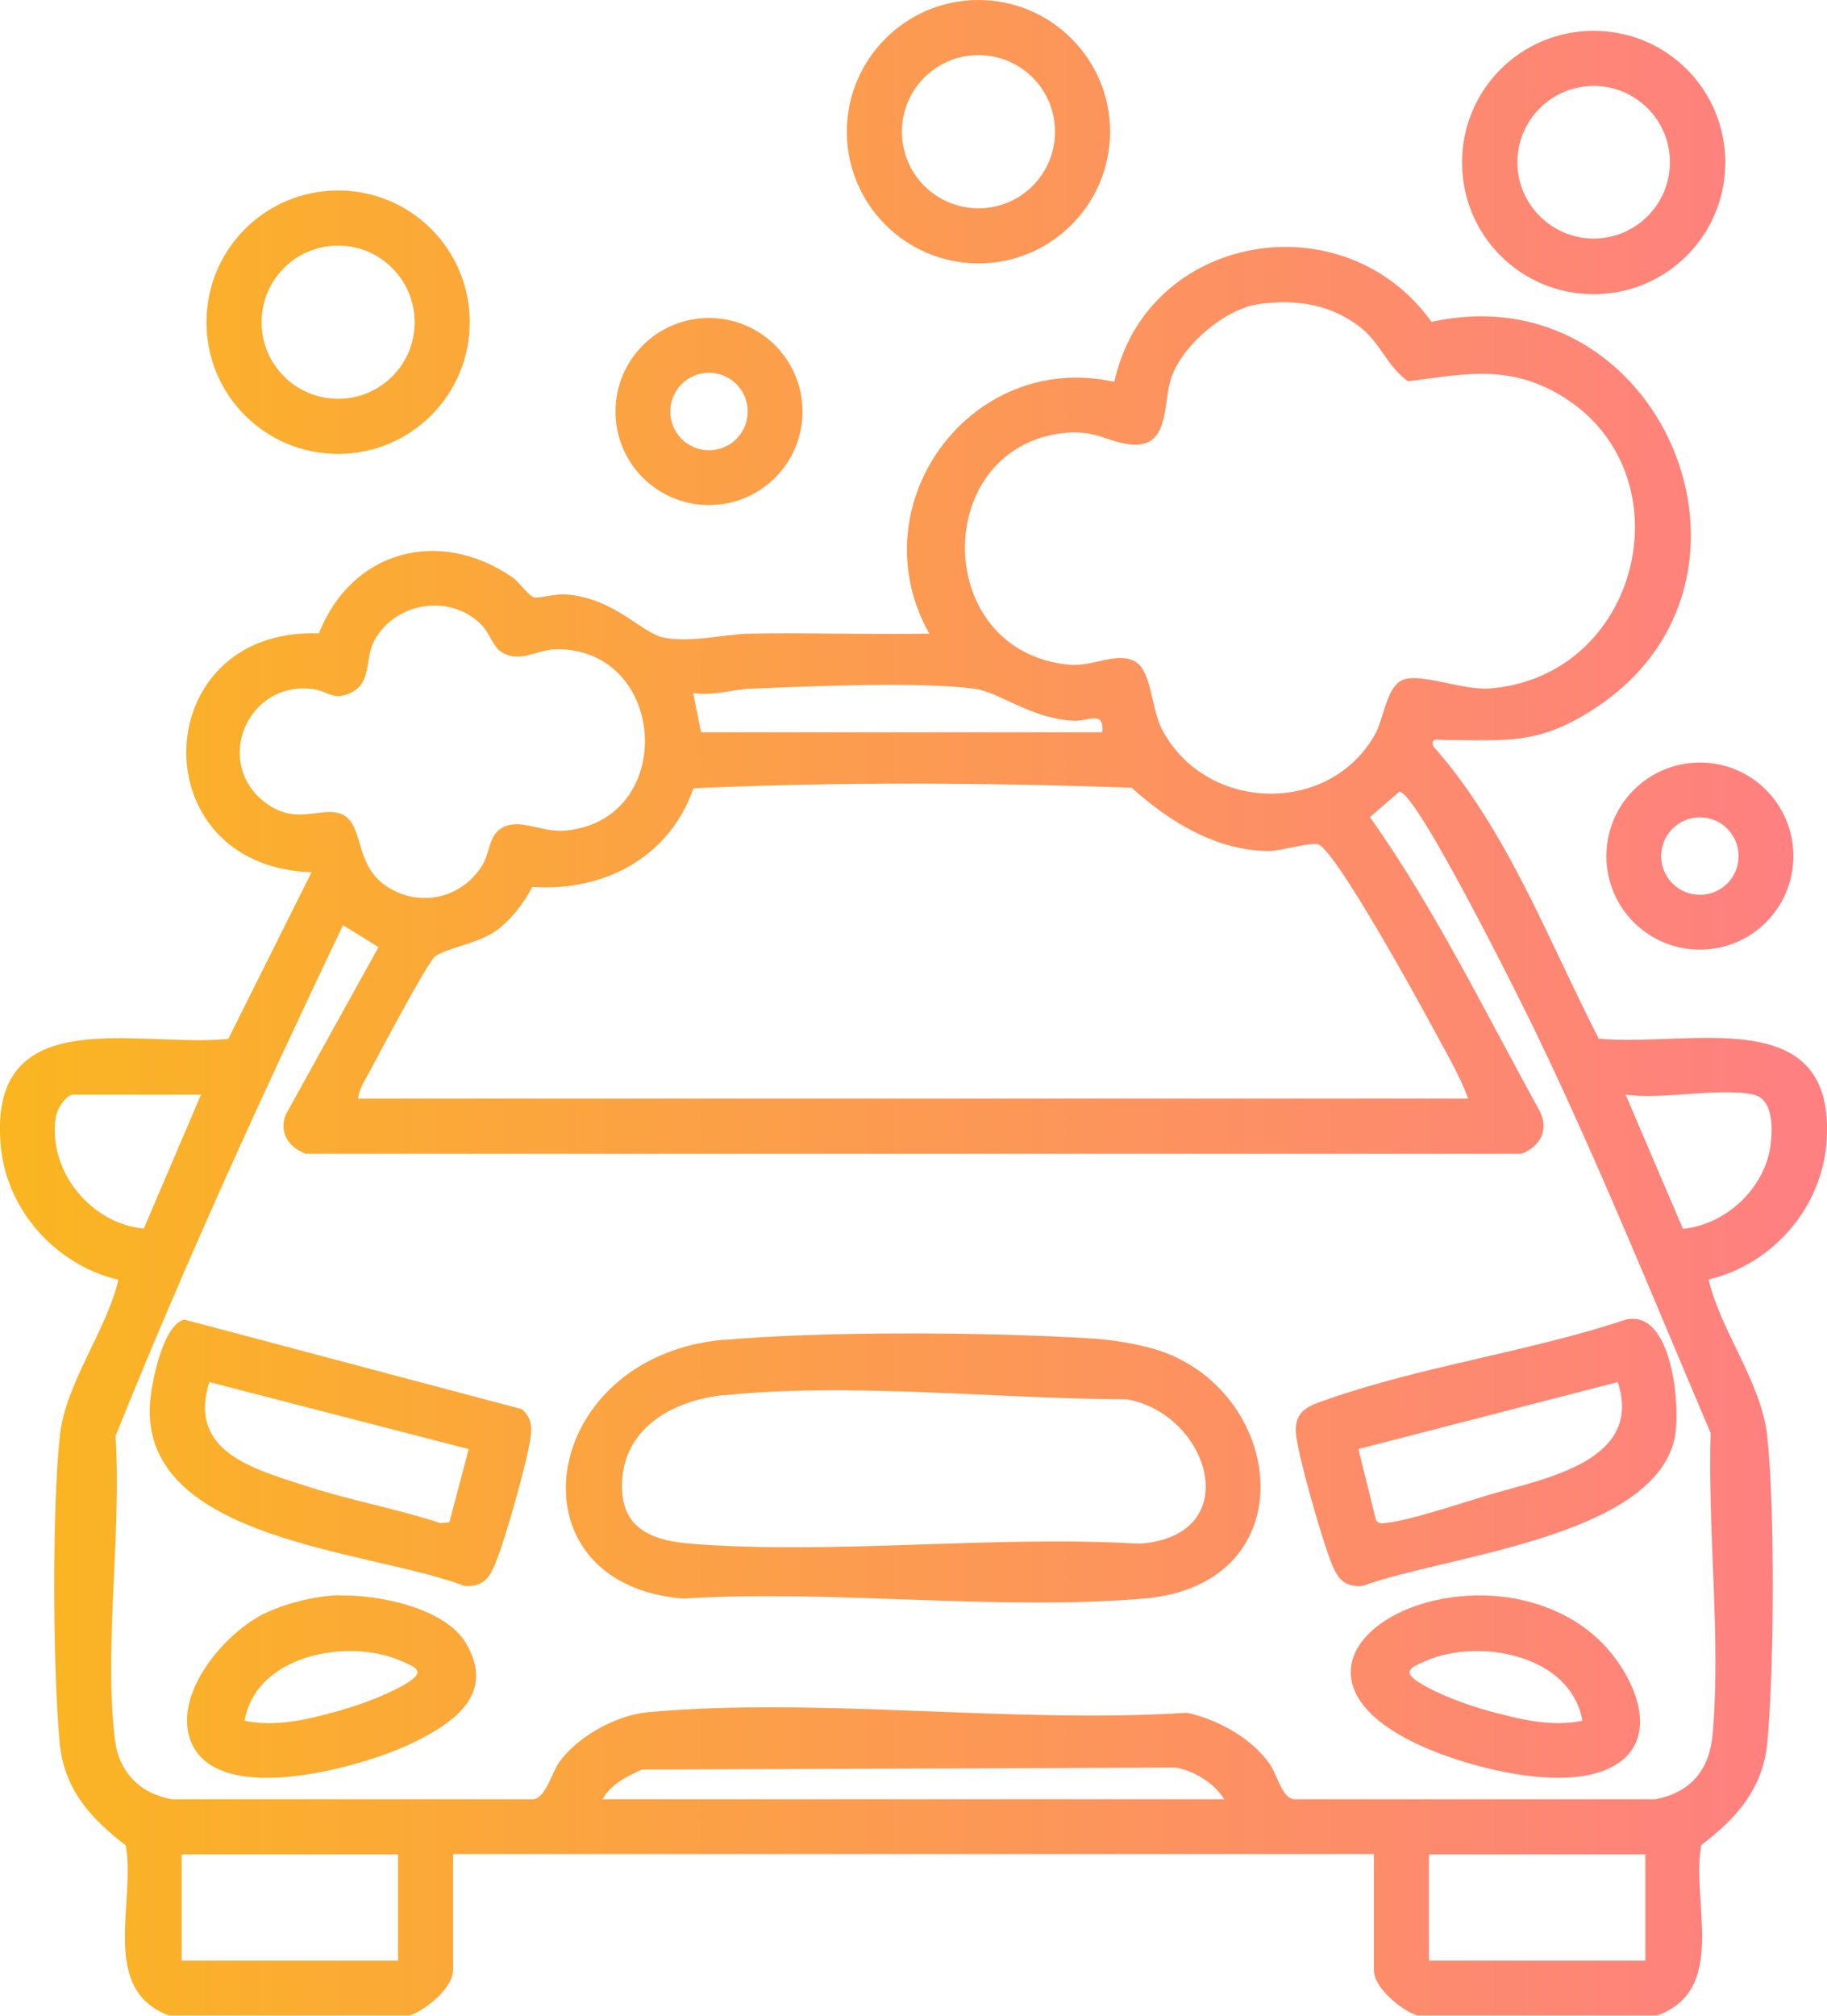 <?xml version="1.0" encoding="UTF-8"?>
<svg id="Layer_2" data-name="Layer 2" xmlns="http://www.w3.org/2000/svg" xmlns:xlink="http://www.w3.org/1999/xlink" viewBox="0 0 64.68 71.32">
  <defs>
    <style>
      .cls-1 {
        fill: url(#linear-gradient);
      }

      .cls-1, .cls-2, .cls-3, .cls-4, .cls-5, .cls-6, .cls-7, .cls-8, .cls-9, .cls-10, .cls-11 {
        stroke-width: 0px;
      }

      .cls-2 {
        fill: url(#linear-gradient-6);
      }

      .cls-3 {
        fill: url(#linear-gradient-11);
      }

      .cls-4 {
        fill: url(#linear-gradient-5);
      }

      .cls-5 {
        fill: url(#linear-gradient-2);
      }

      .cls-6 {
        fill: url(#linear-gradient-7);
      }

      .cls-7 {
        fill: url(#linear-gradient-3);
      }

      .cls-8 {
        fill: url(#linear-gradient-9);
      }

      .cls-9 {
        fill: url(#linear-gradient-8);
      }

      .cls-10 {
        fill: url(#linear-gradient-10);
      }

      .cls-11 {
        fill: url(#linear-gradient-4);
      }
    </style>
    <linearGradient id="linear-gradient" x1="-.37" y1="40.03" x2="62.9" y2="40.03" gradientUnits="userSpaceOnUse">
      <stop offset="0" stop-color="#fab620"/>
      <stop offset="1" stop-color="#fe8080"/>
    </linearGradient>
    <linearGradient id="linear-gradient-2" x1="-.37" y1="5.75" x2="62.9" y2="5.75" xlink:href="#linear-gradient"/>
    <linearGradient id="linear-gradient-3" x1="-.37" y1="11.4" x2="62.9" y2="11.4" xlink:href="#linear-gradient"/>
    <linearGradient id="linear-gradient-4" x1="-.37" y1="4.66" x2="62.9" y2="4.66" xlink:href="#linear-gradient"/>
    <linearGradient id="linear-gradient-5" x1="-.37" y1="14.56" x2="62.9" y2="14.56" xlink:href="#linear-gradient"/>
    <linearGradient id="linear-gradient-6" x1="-.37" y1="30.29" x2="62.9" y2="30.29" xlink:href="#linear-gradient"/>
    <linearGradient id="linear-gradient-7" x1="-.37" y1="51.93" x2="62.9" y2="51.93" xlink:href="#linear-gradient"/>
    <linearGradient id="linear-gradient-8" y1="51.41" x2="62.9" y2="51.41" xlink:href="#linear-gradient"/>
    <linearGradient id="linear-gradient-9" x1="-.37" y1="51.39" x2="62.9" y2="51.39" xlink:href="#linear-gradient"/>
    <linearGradient id="linear-gradient-10" y1="59.68" x2="62.9" y2="59.68" xlink:href="#linear-gradient"/>
    <linearGradient id="linear-gradient-11" x1="-.37" y1="59.68" x2="62.9" y2="59.68" xlink:href="#linear-gradient"/>
  </defs>
  <g id="Layer_1-2" data-name="Layer 1">
    <g>
      <path class="cls-1" d="M6.01,71.32c-2.52-.91-1.19-4.02-1.56-6.03-1.25-.96-2.19-1.99-2.34-3.65-.24-2.6-.27-8.29.01-10.85.21-1.88,1.65-3.7,2.07-5.51-2.24-.53-3.99-2.5-4.17-4.81-.41-5.07,4.84-3.4,8.06-3.71l2.95-5.9c-6.09-.19-5.82-8.67.26-8.45,1.15-2.92,4.24-3.77,6.84-1.99.24.16.6.69.79.72.18.03.72-.13,1.09-.11,1.78.13,2.69,1.38,3.49,1.53.98.19,2.09-.12,3.06-.14,2.11-.04,4.23.04,6.34,0-2.55-4.53,1.43-10.04,6.55-8.91,1.16-5.28,8.13-6.46,11.23-2.12,8.06-1.79,12.7,9.02,5.89,13.6-2.06,1.39-3.19,1.2-5.49,1.19-.21,0-.41-.09-.35.21,2.63,2.97,4.07,6.86,5.87,10.36,3.21.31,8.46-1.36,8.06,3.71-.19,2.31-1.93,4.28-4.17,4.81.42,1.82,1.86,3.63,2.07,5.51.28,2.56.25,8.25.01,10.85-.15,1.64-1.09,2.71-2.34,3.65-.37,2.02.96,5.12-1.56,6.03h-8.5c-.57-.19-1.53-.98-1.53-1.6v-4.11H16.04v4.11c0,.62-.97,1.41-1.53,1.6H6.01ZM44.56,10.76c-1.19.17-2.63,1.41-3.06,2.51-.36.91-.03,2.56-1.42,2.46-.85-.06-1.28-.56-2.51-.4-4.62.61-4.56,7.73.28,8.19.84.08,1.69-.48,2.34-.11.59.34.56,1.67.95,2.4,1.54,2.93,5.9,3.06,7.53.19.33-.58.41-1.69.98-1.94.62-.27,2.12.37,3.08.3,5.52-.43,7.13-7.98,2.22-10.54-1.75-.91-3.27-.56-5.1-.33-.71-.49-.96-1.31-1.63-1.86-1.05-.86-2.33-1.06-3.66-.87ZM17.61,22.94c-.19-.18-.32-.61-.6-.87-1.11-1.07-3.01-.76-3.75.58-.35.63-.09,1.47-.8,1.84-.66.34-.82-.04-1.39-.11-2.33-.3-3.54,2.64-1.66,4.03,1.16.86,2.07.03,2.77.44s.38,1.78,1.52,2.52c1.16.75,2.63.42,3.36-.73.3-.47.23-1.09.73-1.36.62-.34,1.4.18,2.2.11,3.99-.34,3.67-6.43-.28-6.42-.73,0-1.42.61-2.12-.03ZM39.02,25.91c.08-.81-.51-.37-1.05-.41-1.53-.1-2.55-1-3.47-1.13-1.88-.26-5.92-.09-7.95,0-.64.03-1.33.26-2.01.15l.28,1.39h14.21ZM51.98,38.87c-.32-.85-.8-1.66-1.23-2.46-.52-.97-3.43-6.26-4.07-6.53-.25-.1-1.3.22-1.74.23-1.88,0-3.54-1.04-4.88-2.24-5.16-.18-10.34-.21-15.51.02-.85,2.45-3.18,3.67-5.71,3.49-.27.56-.78,1.2-1.29,1.56-.63.45-1.79.61-2.16.91-.26.21-2.01,3.51-2.32,4.09-.15.29-.37.61-.39.93h39.28ZM12.14,32.74c-2.84,5.95-5.59,11.95-8.05,18.07.22,3.38-.41,7.39-.03,10.69.13,1.17.86,1.95,2.02,2.16h12.82c.43-.08.64-.96.91-1.33.67-.91,2-1.64,3.13-1.75,6.05-.55,12.94.42,19.08.02,1.09.24,2.27.88,2.93,1.81.27.38.41,1.16.84,1.25h12.82c1.24-.24,1.91-1.04,2.02-2.29.3-3.37-.18-7.25-.07-10.67-1.99-4.67-3.9-9.4-6.09-13.97-.51-1.07-4.31-8.73-4.93-8.72l-1.04.9c2.32,3.28,4.08,6.91,6.02,10.42.33.67-.02,1.26-.66,1.49H10.82c-.6-.22-.96-.76-.7-1.39l3.28-5.92-1.25-.77ZM7.12,38.73H2.6c-.27,0-.57.5-.62.77-.31,1.91,1.22,3.79,3.11,3.97l2.03-4.75ZM62.08,38.73c-1.19-.26-3.24.19-4.53,0l2.03,4.75c1.55-.16,2.93-1.46,3.11-3.02.06-.56.09-1.57-.61-1.73ZM43.34,63.66c-.33-.55-1.1-1.04-1.74-1.12l-18.88.07c-.53.25-1.09.51-1.39,1.05h22.01ZM14.09,65.61h-7.66v3.76h7.66v-3.76ZM58.25,65.61h-7.66v3.76h7.66v-3.76Z"/>
      <path class="cls-5" d="M61.08,5.75c0,2.57-2.08,4.66-4.66,4.66s-4.66-2.08-4.66-4.66,2.08-4.66,4.66-4.66,4.66,2.08,4.66,4.66ZM59.12,5.74c0-1.49-1.21-2.7-2.7-2.7s-2.7,1.21-2.7,2.7,1.21,2.7,2.7,2.7,2.7-1.21,2.7-2.7Z"/>
      <path class="cls-7" d="M16.63,11.4c0,2.57-2.08,4.66-4.66,4.66s-4.66-2.08-4.66-4.66,2.08-4.66,4.66-4.66,4.66,2.08,4.66,4.66ZM14.68,11.4c0-1.49-1.21-2.71-2.71-2.71s-2.71,1.21-2.71,2.71,1.21,2.71,2.71,2.71,2.71-1.21,2.71-2.71Z"/>
      <path class="cls-11" d="M39.3,4.66c0,2.57-2.09,4.66-4.66,4.66s-4.66-2.09-4.66-4.66,2.09-4.66,4.66-4.66,4.66,2.09,4.66,4.66ZM37.35,4.66c0-1.5-1.21-2.71-2.71-2.71s-2.71,1.21-2.71,2.71,1.21,2.71,2.71,2.71,2.71-1.21,2.71-2.71Z"/>
      <path class="cls-4" d="M28.41,14.56c0,1.83-1.48,3.31-3.31,3.31s-3.31-1.48-3.31-3.31,1.48-3.31,3.31-3.31,3.31,1.48,3.31,3.31ZM26.47,14.56c0-.76-.61-1.37-1.37-1.37s-1.37.61-1.37,1.37.61,1.37,1.37,1.37,1.37-.61,1.37-1.37Z"/>
      <path class="cls-2" d="M63.49,30.29c0,1.83-1.48,3.31-3.31,3.31s-3.31-1.48-3.31-3.31,1.48-3.31,3.31-3.31,3.31,1.48,3.31,3.31ZM61.55,30.29c0-.76-.61-1.37-1.37-1.37s-1.37.61-1.37,1.37.61,1.37,1.37,1.37,1.37-.61,1.37-1.37Z"/>
      <path class="cls-6" d="M25.62,47.41c3.6-.32,9.42-.28,13.06-.05.66.04,1.51.18,2.15.36,4.69,1.36,5.54,8.34-.34,8.84-5.22.44-11.02-.33-16.3,0-6.29-.5-5.15-8.57,1.44-9.16ZM25.62,49.36c-1.7.18-3.44,1.07-3.59,2.96-.13,1.68.92,2.18,2.43,2.3,5.1.4,10.72-.31,15.88,0,3.81-.28,2.48-4.6-.45-5.11-4.48-.01-9.84-.61-14.27-.14Z"/>
      <path class="cls-9" d="M6.53,46.69l11.95,3.17c.28.26.35.5.32.87-.07.77-.88,3.6-1.19,4.4-.23.61-.43,1.04-1.18.98-3.25-1.26-11.45-1.57-11.12-6.46.05-.72.46-2.8,1.22-2.96ZM16.59,51.27l-9.18-2.37c-.77,2.46,1.54,3.06,3.37,3.66,1.58.52,3.23.81,4.81,1.33l.32-.03.68-2.58Z"/>
      <path class="cls-8" d="M57.52,46.7c1.71-.46,2.01,3.22,1.75,4.26-.86,3.47-8.19,4.1-11.02,5.15-.76.07-.95-.37-1.18-.98-.3-.8-1.12-3.62-1.19-4.4-.07-.81.44-.99,1.09-1.21,3.32-1.17,7.18-1.7,10.56-2.82ZM57.27,48.9l-9.18,2.37.62,2.5c.1.17.22.13.38.11.78-.07,2.75-.73,3.62-.99,1.96-.58,5.49-1.18,4.56-4Z"/>
      <path class="cls-10" d="M11.98,56.45c1.36-.04,3.76.42,4.51,1.68,1.08,1.81-.43,2.84-1.93,3.56-1.72.82-6.75,2.26-7.77,0-.74-1.65,1.09-3.85,2.51-4.57.75-.38,1.84-.65,2.68-.68ZM8.66,60.88c1.08.24,2.28-.05,3.34-.35.75-.21,1.82-.6,2.47-1.02.6-.39.23-.53-.28-.75-1.87-.81-5.12-.22-5.53,2.12Z"/>
      <path class="cls-3" d="M52.24,56.45c1.74-.04,3.55.59,4.69,1.91,1.18,1.36,1.91,3.58-.27,4.33-1.74.6-4.79-.19-6.44-.96-4.6-2.14-1.84-5.2,2.02-5.28ZM56.02,60.88c-.41-2.34-3.66-2.93-5.53-2.12-.51.22-.88.36-.28.75.64.42,1.72.81,2.47,1.02,1.06.29,2.27.59,3.34.35Z"/>
    </g>
  </g>
</svg>